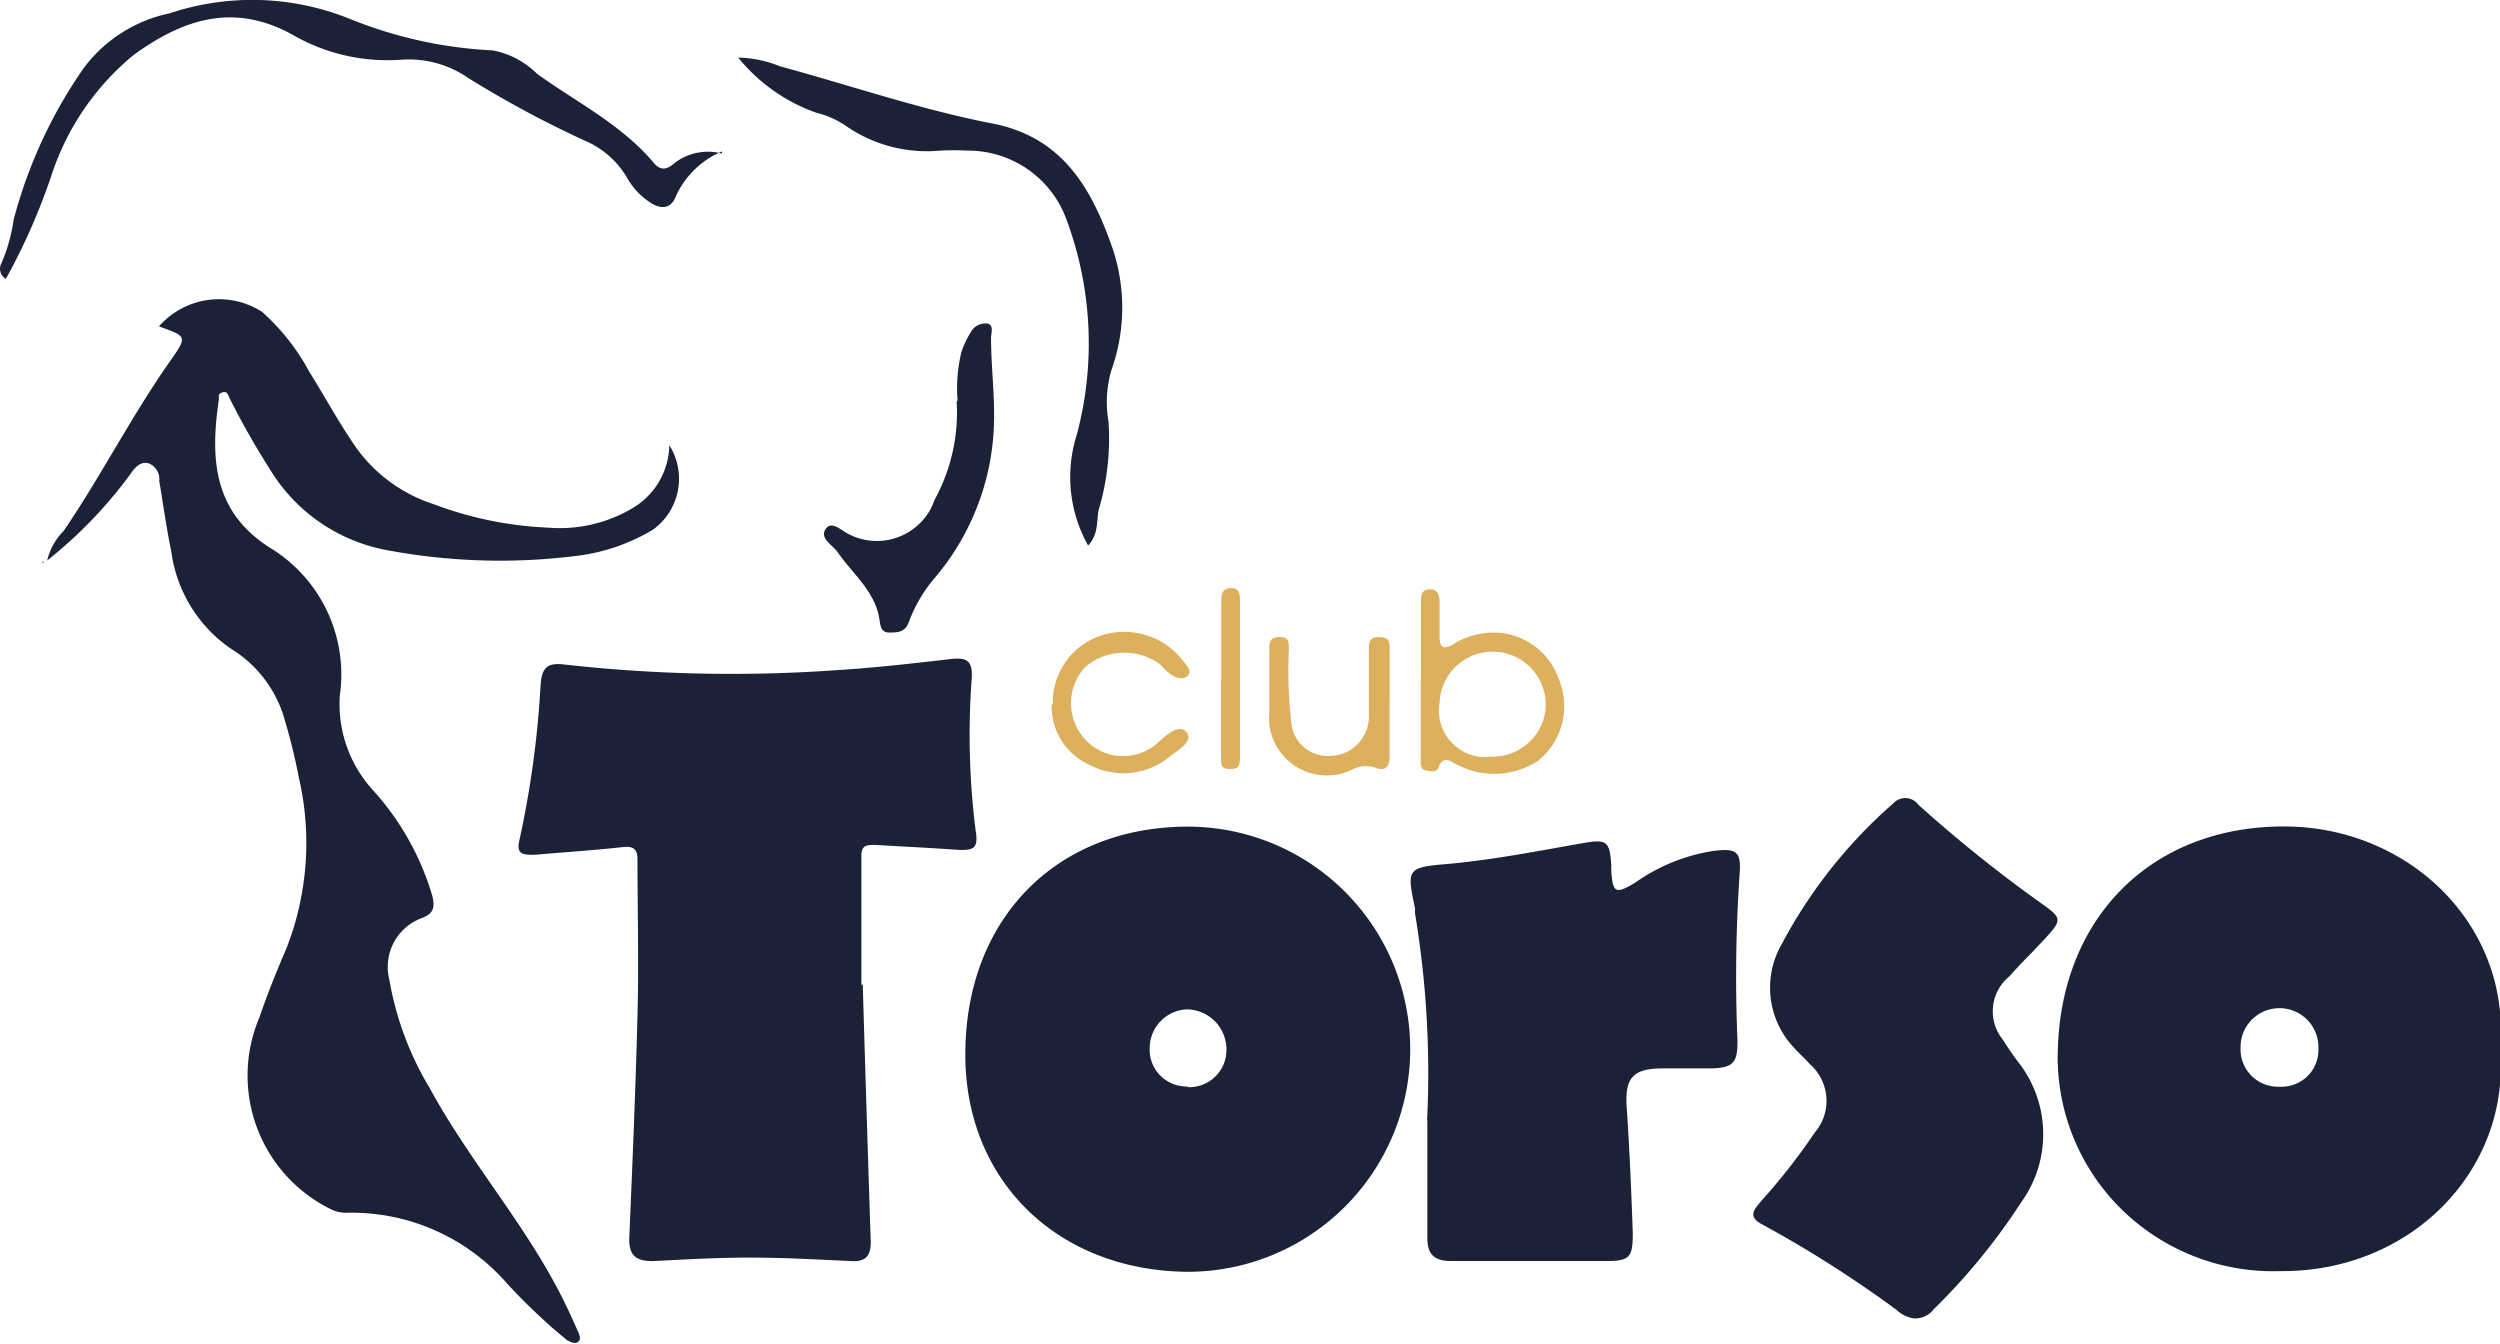 <svg id="Laag_2" data-name="Laag 2" xmlns="http://www.w3.org/2000/svg" xmlns:xlink="http://www.w3.org/1999/xlink" width="160" height="86" viewBox="0 0 160 86">
  <defs>
    <clipPath id="clip-path">
      <rect id="Rectangle_646" data-name="Rectangle 646" width="160" height="86" fill="none"/>
    </clipPath>
  </defs>
  <g id="Laag_1" data-name="Laag 1">
    <g id="Group_1502" data-name="Group 1502">
      <g id="Group_1782" data-name="Group 1782" clip-path="url(#clip-path)">
        <g id="Group_1465" data-name="Group 1465" transform="translate(0.001 -0.005)">
          <path id="Path_17" data-name="Path 17" d="M44.014,48.939q.242,8.218.513,16.5c0,.87-.3,1.275-1.223,1.23-2.158-.1-4.317-.225-6.491-.225s-4.166.12-6.234.225c-1.042,0-1.509-.33-1.509-1.395.2-4.784.408-9.552.528-14.351.091-3.314,0-6.643,0-9.972,0-.645-.257-.855-.936-.78-1.887.21-3.774.33-5.66.495-.694,0-1.177,0-.966-.915A62.206,62.206,0,0,0,23.4,29.73c.091-1.08.468-1.365,1.509-1.245A95.5,95.5,0,0,0,42.6,28.83c2.34-.15,4.679-.42,7.019-.69.951-.1,1.434,0,1.374,1.185a48.956,48.956,0,0,0,.241,9.747c.2,1.2-.075,1.35-1.343,1.26-1.691-.12-3.381-.195-5.072-.3-.543,0-.891,0-.891.7v8.278h0" transform="translate(11.2 14.047)" fill="#1b2237"/>
          <path id="Path_18" data-name="Path 18" d="M40.93,49.856c0-8.652,5.8-14.576,14.264-14.576a14.246,14.246,0,1,1-.075,28.492h0C46.8,63.682,40.93,57.923,40.93,49.886m14.249,2.069a2.393,2.393,0,0,0,1.746-.677,2.361,2.361,0,0,0,.714-1.722.327.327,0,0,0,0-.12A2.558,2.558,0,0,0,55.1,46.977a2.481,2.481,0,0,0-2.37,2.474,2.345,2.345,0,0,0,.619,1.7A2.376,2.376,0,0,0,55,51.91a.425.425,0,0,0,.2,0" transform="translate(20.85 17.629)" fill="#1b2237"/>
          <path id="Path_19" data-name="Path 19" d="M115.556,49.471c.709,7.708-5.63,14.336-14.068,14.261a13.848,13.848,0,0,1-9.886-3.7,13.667,13.667,0,0,1-4.348-9.566,5.961,5.961,0,0,1,0-.735c.151-8.533,5.9-14.4,14.34-14.456,8.091-.075,14.687,6.328,13.962,14.216M101.548,51.93a2.363,2.363,0,0,0,1.679-.669,2.332,2.332,0,0,0,.706-1.655v-.12a2.492,2.492,0,0,0-4.981-.18v.165a2.391,2.391,0,0,0,2.309,2.459h.166" transform="translate(44.443 17.624)" fill="#1b2237"/>
          <path id="Path_20" data-name="Path 20" d="M2.015,29.5a3.922,3.922,0,0,1,1.057-1.9C5.5,24.031,7.449,20.177,9.94,16.653c1.042-1.5,1.026-1.5-.77-2.144a5.11,5.11,0,0,1,6.6-.93A14.05,14.05,0,0,1,18.785,17.4c1.011,1.62,1.917,3.3,3.019,4.889a9.838,9.838,0,0,0,4.951,3.6,23.515,23.515,0,0,0,7.321,1.5,9.1,9.1,0,0,0,5.449-1.275,4.778,4.778,0,0,0,2.309-4,4.017,4.017,0,0,1-1.042,5.4,12.34,12.34,0,0,1-4.875,1.68,39.226,39.226,0,0,1-12.211-.375,11.123,11.123,0,0,1-7.457-5.2,50.775,50.775,0,0,1-2.551-4.5c-.106-.195-.121-.48-.453-.39s-.226.285-.242.465c-.543,3.7-.392,7.123,3.215,9.447a9.486,9.486,0,0,1,4.528,9.492,8.154,8.154,0,0,0,2.068,6,17.364,17.364,0,0,1,3.864,6.868c.151.72.075,1.08-.694,1.38a3.324,3.324,0,0,0-2.068,3.944A20.027,20.027,0,0,0,26.5,63.26c2.506,4.619,6.038,8.607,8.423,13.3.377.75.725,1.5,1.072,2.294.091.21.211.48,0,.645s-.5,0-.725-.12c-.468-.4-.951-.78-1.389-1.2-.86-.78-1.675-1.59-2.46-2.444a13.186,13.186,0,0,0-10.174-4.5,2.14,2.14,0,0,1-1.011-.195A9.526,9.526,0,0,1,15.6,58.731c.513-1.5,1.117-3,1.721-4.394a18.525,18.525,0,0,0,.8-10.962,36.5,36.5,0,0,0-.875-3.584,7.772,7.772,0,0,0-3.487-4.664,8.989,8.989,0,0,1-3.8-6.223c-.317-1.5-.513-3-.77-4.5a1.087,1.087,0,0,0-.664-1.125c-.5-.165-.891.255-1.132.615a28.655,28.655,0,0,1-4.694,5.039l-.725.6" transform="translate(1.002 6.385)" fill="#1b2237"/>
          <path id="Path_21" data-name="Path 21" d="M60.865,53.755a62.159,62.159,0,0,0-.77-13.211,2.473,2.473,0,0,1,0-.33c-.528-2.5-.543-2.639,1.977-2.849,3.019-.27,5.887-.84,8.8-1.35,1.509-.27,1.675-.09,1.781,1.41a2.75,2.75,0,0,0,0,.345c.091,1.5.3,1.5,1.509.795a11.816,11.816,0,0,1,4.981-2.039c1.509-.195,1.842,0,1.721,1.5A96.833,96.833,0,0,0,80.73,48.7c0,1.38-.272,1.695-1.675,1.74H75.93c-1.872,0-2.415.6-2.294,2.429.181,2.7.3,5.413.392,8.128,0,1.575-.211,1.784-1.811,1.769H62.39c-1.1,0-1.509-.45-1.509-1.5v-7.5" transform="translate(30.469 17.944)" fill="#1b2237"/>
          <path id="Path_22" data-name="Path 22" d="M84.74,67.38a2.1,2.1,0,0,1-1.223-.555,75.144,75.144,0,0,0-8.649-5.5c-.981-.525-.362-1.035,0-1.5a39.667,39.667,0,0,0,3.4-4.349,3.12,3.12,0,0,0-.3-4.379c-.332-.375-.709-.7-1.042-1.08a5.58,5.58,0,0,1-.755-6.628,31.6,31.6,0,0,1,7.14-9,1.031,1.031,0,0,1,1.509,0l.106.12a88.788,88.788,0,0,0,8,6.4c1.147.825,1.147.975.181,2.039s-1.615,1.65-2.37,2.519a2.881,2.881,0,0,0-.408,4.079h0c.272.45.589.9.906,1.335a7.459,7.459,0,0,1,.226,9.087A40.061,40.061,0,0,1,85.9,66.765a1.513,1.513,0,0,1-1.208.6" transform="translate(37.87 17.02)" fill="#1b2237"/>
          <path id="Path_23" data-name="Path 23" d="M46.218,9.689a5.657,5.657,0,0,0-3.019,3c-.347.765-1.057.66-1.66.225a4.615,4.615,0,0,1-1.389-1.5A5.693,5.693,0,0,0,37.418,9,67.962,67.962,0,0,1,29.992,5.01,6.689,6.689,0,0,0,25.66,3.825a12.139,12.139,0,0,1-7-1.635C14.913.151,11.668,1.246,8.528,3.54A16.671,16.671,0,0,0,3.29,11.233,39.7,39.7,0,0,1,.377,17.846a.732.732,0,0,1-.287-.99h0a11.041,11.041,0,0,0,.785-2.8A30.6,30.6,0,0,1,5.328,4.4,9.183,9.183,0,0,1,10.852.856a16.706,16.706,0,0,1,11.442.315,27.837,27.837,0,0,0,9.223,2.054,5.43,5.43,0,0,1,2.853,1.5c2.536,1.829,5.4,3.239,7.472,5.7.468.57.906.39,1.343,0a3.535,3.535,0,0,1,3.019-.6" transform="translate(-0.001 0.003)" fill="#1b2237"/>
          <path id="Path_24" data-name="Path 24" d="M53.685,33.666a8.945,8.945,0,0,1-.709-7.093,22.712,22.712,0,0,0-.634-13.661,6.7,6.7,0,0,0-6.385-4.5,16.711,16.711,0,0,0-1.736,0,9.1,9.1,0,0,1-6.038-1.59,5.846,5.846,0,0,0-1.9-.84A11.274,11.274,0,0,1,31.3,2.46a7.392,7.392,0,0,1,2.672.555C38.5,4.244,43.028,5.8,47.557,6.674s6.385,4.2,7.713,8.023a11.922,11.922,0,0,1-.091,7.783A7.287,7.287,0,0,0,55,25.763a15.916,15.916,0,0,1-.634,5.653c-.136.72,0,1.5-.634,2.234" transform="translate(15.944 1.233)" fill="#1b2237"/>
          <path id="Path_25" data-name="Path 25" d="M43.487,18.731a9.894,9.894,0,0,1,.257-3.134,6.145,6.145,0,0,1,.589-1.23,1.058,1.058,0,0,1,1.072-.555c.423.1.226.615.226.915,0,1.979.287,3.944.166,6a15.958,15.958,0,0,1-3.8,9.4,9.223,9.223,0,0,0-1.615,2.759c-.242.675-.679.7-1.253.7s-.574-.45-.649-.885c-.287-1.769-1.706-2.864-2.642-4.229-.332-.48-1.192-.9-.8-1.5s1.042.12,1.509.33A3.922,3.922,0,0,0,41.8,25.614a5.157,5.157,0,0,0,.211-.51,11.619,11.619,0,0,0,1.419-6.3" transform="translate(17.795 6.901)" fill="#1b2237"/>
          <path id="Path_26" data-name="Path 26" d="M60.256,30.924V25.975c0-.39,0-.795.543-.825s.649.42.649.855v2.189c0,.69.257.84.86.48a4.854,4.854,0,0,1,2.762-.75,4.419,4.419,0,0,1,4.015,3,4.48,4.48,0,0,1-1.328,5.2,5.115,5.115,0,0,1-5.057.315c-.5-.195-.981-.795-1.358.18-.106.27-.574.18-.86.1s-.242-.45-.242-.69V30.984m4.377,4.874a3.425,3.425,0,0,0,2.476-.842,3.381,3.381,0,0,0,1.147-2.337v-.3a3.4,3.4,0,0,0-6.792,0,2.984,2.984,0,0,0,.518,2.276,3.022,3.022,0,0,0,2,1.218,2.371,2.371,0,0,0,.649,0" transform="translate(30.686 12.568)" fill="#ddb05d"/>
          <path id="Path_27" data-name="Path 27" d="M61.523,31.4v3.449c0,.75-.362.915-.906.7a1.9,1.9,0,0,0-1.509.135,3.709,3.709,0,0,1-4.936-1.724,3.5,3.5,0,0,1-.347-1.874V27.955c0-.51.091-.765.679-.765s.558.33.574.735a28.71,28.71,0,0,0,.151,4.694,2.319,2.319,0,0,0,.8,1.607,2.349,2.349,0,0,0,1.71.568,2.527,2.527,0,0,0,2.46-2.549c0-1.41,0-2.819,0-4.244,0-.465,0-.81.634-.81s.694.255.694.78v3.449" transform="translate(27.411 13.588)" fill="#ddb05d"/>
          <path id="Path_28" data-name="Path 28" d="M44.666,31.62a4.5,4.5,0,0,1,3.019-4.394,4.758,4.758,0,0,1,5.358,1.65c.2.27.558.6.257.9s-.755.135-1.072-.075a3.748,3.748,0,0,1-.664-.63,3.884,3.884,0,0,0-4.815.135,3.4,3.4,0,0,0-.347,4.214,3.3,3.3,0,0,0,4.528.99,2.323,2.323,0,0,0,.483-.375c.558-.51,1.358-1.2,1.811-.645s-.5,1.14-1,1.5a4.673,4.673,0,0,1-5.223.585A4.091,4.091,0,0,1,44.591,31.6" transform="translate(22.714 13.476)" fill="#ddb05d"/>
          <path id="Path_29" data-name="Path 29" d="M51.782,30.949V26c0-.4,0-.87.6-.9s.6.465.6.87v9.9c0,.48,0,.825-.649.81s-.558-.36-.558-.765V30.949" transform="translate(26.376 12.543)" fill="#ddb05d"/>
          <path id="Path_30" data-name="Path 30" d="M1.79,24.025l.075-.075v.15l-.075-.075" transform="translate(0.911 11.969)" fill="#1b2237"/>
        </g>
      </g>
    </g>
  </g>
</svg>
